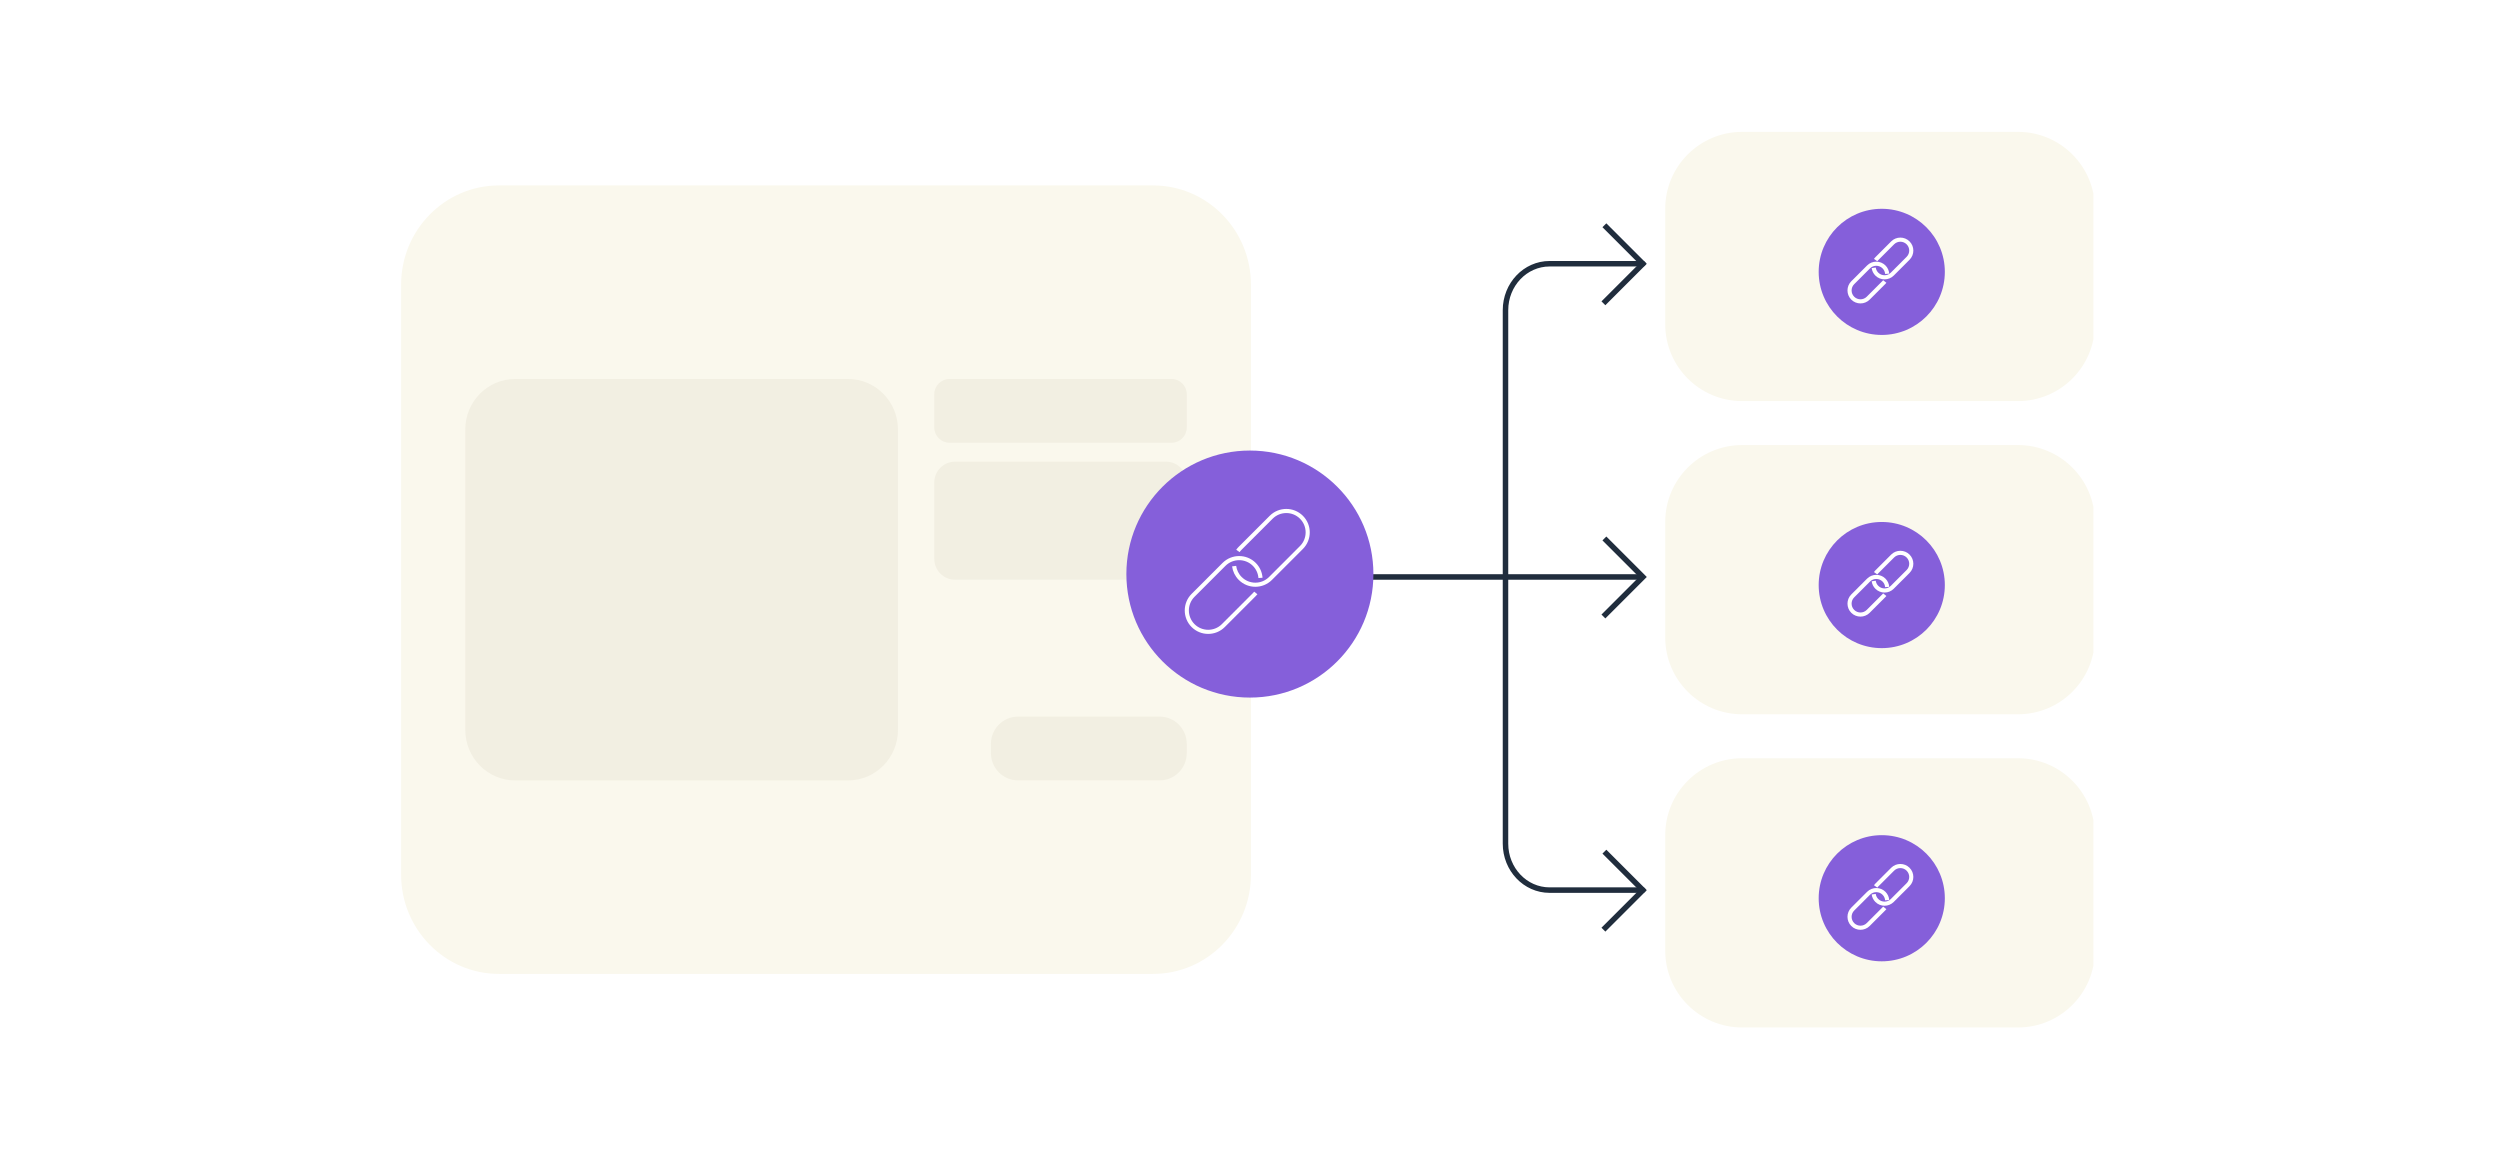 <svg width="455" height="212" viewBox="0 0 455 212" fill="none" xmlns="http://www.w3.org/2000/svg">
<rect width="455" height="212" fill="white"/>
<g clip-path="url(#clip0_8476_14670)">
<path d="M209.86 33.748H90.814C80.976 33.748 73 41.845 73 51.833V159.167C73 169.155 80.976 177.252 90.814 177.252H209.86C219.699 177.252 227.674 169.155 227.674 159.167V51.833C227.674 41.845 219.699 33.748 209.86 33.748Z" fill="#FAF8ED"/>
<path d="M93.752 142.036H154.359C159.369 142.036 163.431 137.912 163.431 132.826V78.185C163.431 73.098 159.369 68.975 154.359 68.975L93.752 68.975C88.742 68.975 84.68 73.098 84.68 78.185L84.68 132.826C84.68 137.912 88.742 142.036 93.752 142.036Z" fill="#F2EFE2"/>
<path d="M172.793 80.578H213.237C214.76 80.578 215.995 79.325 215.995 77.779V71.774C215.995 70.228 214.76 68.975 213.237 68.975H172.793C171.27 68.975 170.035 70.228 170.035 71.774V77.779C170.035 79.325 171.27 80.578 172.793 80.578Z" fill="#F2EFE2"/>
<path d="M185.262 142.025H211.079C213.794 142.025 215.995 139.791 215.995 137.035V135.412C215.995 132.656 213.794 130.422 211.079 130.422H185.262C182.547 130.422 180.346 132.656 180.346 135.412V137.035C180.346 139.791 182.547 142.025 185.262 142.025Z" fill="#F2EFE2"/>
<path d="M173.792 105.5H212.238C214.313 105.5 215.995 103.792 215.995 101.686V87.841C215.995 85.734 214.313 84.027 212.238 84.027H173.792C171.717 84.027 170.035 85.734 170.035 87.841V101.686C170.035 103.792 171.717 105.5 173.792 105.5Z" fill="#F2EFE2"/>
<path d="M367.27 24H317.07C309.338 24 303.07 30.268 303.07 38V59C303.07 66.732 309.338 73 317.07 73H367.27C375.002 73 381.27 66.732 381.27 59V38C381.27 30.268 375.002 24 367.27 24Z" fill="#FAF8ED"/>
<path d="M367.27 81H317.07C309.338 81 303.07 87.268 303.07 95V116C303.07 123.732 309.338 130 317.07 130H367.27C375.002 130 381.27 123.732 381.27 116V95C381.27 87.268 375.002 81 367.27 81Z" fill="#FAF8ED"/>
<path d="M367.27 138H317.07C309.338 138 303.07 144.268 303.07 152V173C303.07 180.732 309.338 187 317.07 187H367.27C375.002 187 381.27 180.732 381.27 173V152C381.27 144.268 375.002 138 367.27 138Z" fill="#FAF8ED"/>
<path d="M342.48 174.96C348.82 174.96 353.96 169.82 353.96 163.48C353.96 157.14 348.82 152 342.48 152C336.14 152 331 157.14 331 163.48C331 169.82 336.14 174.96 342.48 174.96Z" fill="#855FDA"/>
<path d="M343.029 165.234C342.986 165.287 342.938 165.341 342.889 165.39L340.011 168.268C339.235 169.043 337.975 169.043 337.199 168.268C336.423 167.492 336.423 166.231 337.199 165.455L340.077 162.578C340.852 161.802 342.113 161.802 342.889 162.578C343.239 162.928 343.431 163.375 343.465 163.835" stroke="white" stroke-width="0.75" stroke-miterlimit="10"/>
<path d="M341.366 161.33C341.429 161.241 341.5 161.156 341.582 161.077L344.459 158.199C345.235 157.423 346.496 157.423 347.271 158.199C348.047 158.975 348.047 160.235 347.271 161.011L344.394 163.889C343.618 164.665 342.357 164.665 341.582 163.889C341.259 163.566 341.071 163.16 341.016 162.741" stroke="white" stroke-width="0.75" stroke-miterlimit="10"/>
<path d="M342.48 117.96C348.82 117.96 353.96 112.82 353.96 106.48C353.96 100.14 348.82 95 342.48 95C336.14 95 331 100.14 331 106.48C331 112.82 336.14 117.96 342.48 117.96Z" fill="#855FDA"/>
<path d="M343.029 108.234C342.986 108.287 342.938 108.341 342.889 108.39L340.011 111.268C339.235 112.043 337.975 112.043 337.199 111.268C336.423 110.492 336.423 109.231 337.199 108.455L340.077 105.578C340.852 104.802 342.113 104.802 342.889 105.578C343.239 105.928 343.431 106.375 343.465 106.835" stroke="white" stroke-width="0.75" stroke-miterlimit="10"/>
<path d="M341.366 104.33C341.429 104.241 341.5 104.156 341.582 104.077L344.459 101.199C345.235 100.423 346.496 100.423 347.271 101.199C348.047 101.975 348.047 103.235 347.271 104.011L344.394 106.889C343.618 107.665 342.357 107.665 341.582 106.889C341.259 106.566 341.071 106.16 341.016 105.741" stroke="white" stroke-width="0.75" stroke-miterlimit="10"/>
<path d="M342.48 60.96C348.82 60.96 353.96 55.82 353.96 49.48C353.96 43.14 348.82 38 342.48 38C336.14 38 331 43.14 331 49.48C331 55.82 336.14 60.96 342.48 60.96Z" fill="#855FDA"/>
<path d="M343.029 51.234C342.986 51.287 342.938 51.341 342.889 51.39L340.011 54.268C339.235 55.043 337.975 55.043 337.199 54.268C336.423 53.492 336.423 52.231 337.199 51.455L340.077 48.578C340.852 47.802 342.113 47.802 342.889 48.578C343.239 48.928 343.431 49.376 343.465 49.835" stroke="white" stroke-width="0.75" stroke-miterlimit="10"/>
<path d="M341.366 47.33C341.429 47.241 341.5 47.156 341.582 47.077L344.459 44.199C345.235 43.423 346.496 43.423 347.271 44.199C348.047 44.975 348.047 46.235 347.271 47.011L344.394 49.889C343.618 50.664 342.357 50.664 341.582 49.889C341.259 49.566 341.071 49.16 341.016 48.741" stroke="white" stroke-width="0.75" stroke-miterlimit="10"/>
<path d="M299 162H282.025C277.591 162 274 158.215 274 153.544V56.456C274 51.785 277.591 48 282.025 48H299" stroke="#202D3D" stroke-linecap="round" stroke-linejoin="round"/>
<path d="M298.751 105.007H228.813" stroke="#202D3D" stroke-linecap="round" stroke-linejoin="round"/>
<path d="M292 155L299.01 162.01L291.82 169.2" stroke="#202D3D" stroke-miterlimit="10"/>
<path d="M292 98L299.01 105.01L291.82 112.2" stroke="#202D3D" stroke-miterlimit="10"/>
<path d="M292 41L299.01 48.01L291.82 55.2" stroke="#202D3D" stroke-miterlimit="10"/>
</g>
<path d="M227.48 126.96C239.895 126.96 249.96 116.895 249.96 104.48C249.96 92.065 239.895 82 227.48 82C215.065 82 205 92.065 205 104.48C205 116.895 215.065 126.96 227.48 126.96Z" fill="#855FDA"/>
<path d="M228.556 107.916C228.471 108.021 228.378 108.125 228.281 108.222L222.646 113.857C221.127 115.376 218.658 115.376 217.139 113.857C215.62 112.338 215.62 109.869 217.139 108.35L222.774 102.715C224.293 101.196 226.762 101.196 228.281 102.715C228.967 103.401 229.343 104.277 229.409 105.176" stroke="white" stroke-width="0.75" stroke-miterlimit="10"/>
<path d="M225.298 100.27C225.422 100.096 225.561 99.929 225.72 99.774L231.355 94.139C232.874 92.62 235.342 92.62 236.861 94.139C238.381 95.659 238.381 98.127 236.861 99.646L231.227 105.281C229.708 106.8 227.239 106.8 225.72 105.281C225.088 104.649 224.72 103.855 224.612 103.033" stroke="white" stroke-width="0.75" stroke-miterlimit="10"/>
<defs>
<clipPath id="clip0_8476_14670">
<rect width="308" height="163" fill="white" transform="translate(73 24)"/>
</clipPath>
</defs>
</svg>
